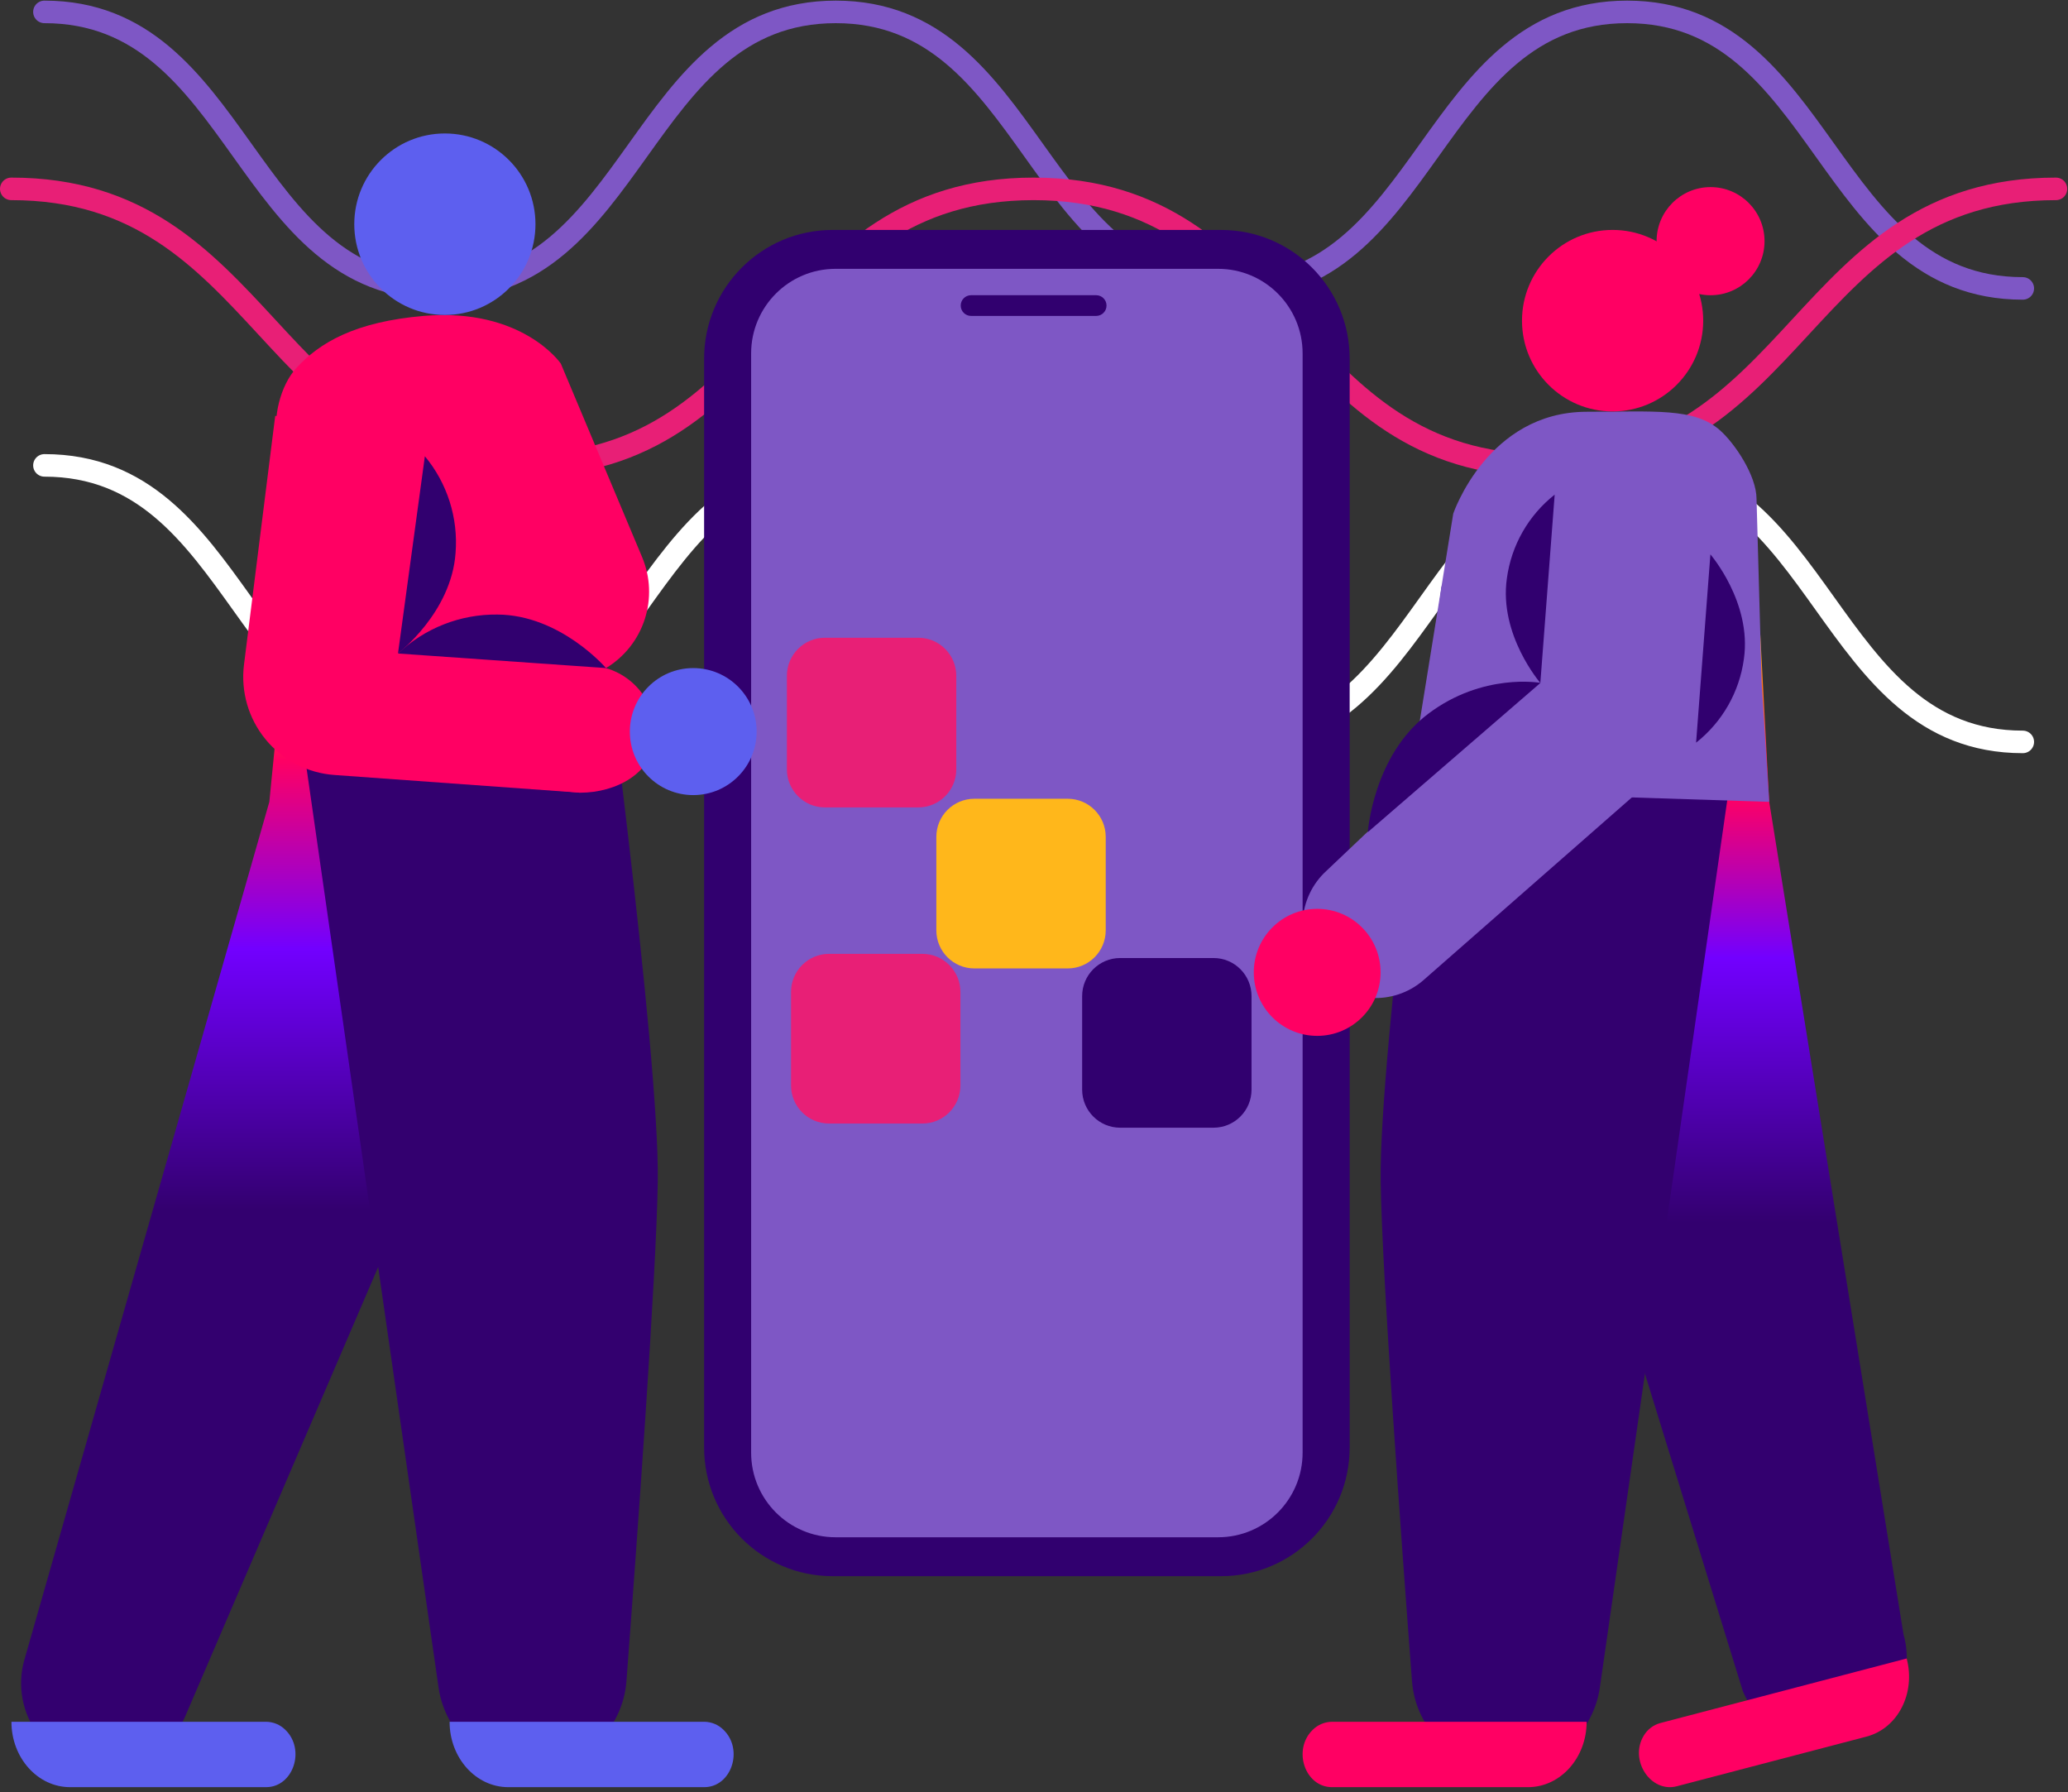 <svg width="367" height="318" viewBox="0 0 367 318" fill="none" xmlns="http://www.w3.org/2000/svg">
<rect x="0" y="0" width="367" height="318" fill="#333333" stroke="none"/>
<path d="M7.884 2.111C42.992 2.111 42.992 51.175 78.1 51.175C113.208 51.175 113.208 2.111 148.321 2.111C183.433 2.111 183.429 51.175 218.537 51.175C253.645 51.175 253.645 2.111 288.757 2.111C323.869 2.111 323.865 51.175 358.977 51.175" stroke="#7E57C5" stroke-width="4" stroke-miterlimit="10" stroke-linecap="round"/>
<path d="M358.977 131.641C323.869 131.641 323.869 82.576 288.761 82.576C253.653 82.576 253.649 131.641 218.541 131.641C183.433 131.641 183.433 82.576 148.325 82.576C113.217 82.576 113.213 131.641 78.105 131.641C42.997 131.641 42.992 82.576 7.884 82.576" stroke="white" stroke-width="4" stroke-miterlimit="10" stroke-linecap="round"/>
<path d="M2 33.512C47.355 33.512 47.355 82.576 92.714 82.576C138.074 82.576 138.069 33.512 183.429 33.512C228.788 33.512 228.783 82.576 274.143 82.576C319.502 82.576 319.502 33.512 364.862 33.512" stroke="#E81F76" stroke-width="4" stroke-miterlimit="10" stroke-linecap="round"/>
<path d="M66.045 121.631L50.838 111.479L47.798 142.278L4.327 294.501C3.682 296.76 3.57 299.138 3.999 301.448C4.428 303.758 5.386 305.936 6.799 307.812C8.212 309.688 10.04 311.21 12.14 312.257C14.24 313.305 16.554 313.85 18.9 313.85C21.858 313.849 24.752 312.981 27.224 311.353C29.696 309.724 31.638 307.407 32.81 304.686L97.473 154.125L66.045 121.631Z" fill="url(#paint0_linear_980_3975)"/>
<path d="M50.838 111.479C51.853 111.14 105.918 104.033 105.918 104.033C105.918 104.033 117.069 186.604 116.73 209.624C116.487 226.329 113.047 273.581 111.169 298.319C110.849 302.544 108.948 306.492 105.845 309.372C102.742 312.252 98.668 313.851 94.438 313.85C90.401 313.851 86.499 312.394 83.449 309.746C80.398 307.098 78.403 303.438 77.83 299.436L50.838 111.479Z" fill="url(#paint1_linear_980_3975)"/>
<path d="M102.948 140.656L59.335 137.51C56.976 137.341 54.676 136.692 52.575 135.603C50.475 134.514 48.618 133.008 47.118 131.177C45.617 129.346 44.505 127.229 43.848 124.953C43.192 122.677 43.005 120.292 43.299 117.941L48.841 73.792L92.436 77.868L102.948 140.656Z" fill="#FF0063"/>
<path d="M52.64 91.643L49.304 78.221C48.308 74.193 49.78 68.384 52.563 65.334C56.709 60.781 63.047 57.082 75.223 56.051C92.76 54.572 99.527 64.518 99.527 64.518L113.957 98.859C115.429 102.364 115.592 106.282 114.415 109.897C113.238 113.512 110.8 116.581 107.548 118.543L62.147 116.634L52.64 91.643Z" fill="#FF0063"/>
<path d="M216.721 40.802H147.754C135.163 40.802 124.956 51.025 124.956 63.635V256.838C124.956 269.448 135.163 279.671 147.754 279.671H216.721C229.312 279.671 239.519 269.448 239.519 256.838V63.635C239.519 51.025 229.312 40.802 216.721 40.802Z" fill="#31006F"/>
<path d="M216.177 47.699H148.292C140.012 47.699 133.3 54.421 133.3 62.714V257.754C133.3 266.047 140.012 272.77 148.292 272.77H216.177C224.457 272.77 231.169 266.047 231.169 257.754V62.714C231.169 54.421 224.457 47.699 216.177 47.699Z" fill="#7E57C5"/>
<path d="M68.585 109.045L62.866 136.694L102.939 140.656C109.416 140.656 116.002 137.129 116.259 130.633C116.32 129.043 116.067 127.456 115.515 125.965C114.963 124.473 114.122 123.105 113.041 121.939C111.96 120.773 110.66 119.833 109.215 119.171C107.77 118.51 106.209 118.141 104.622 118.085L68.585 109.045Z" fill="#FF0063"/>
<path d="M70.64 115.956L107.548 118.543C107.548 118.543 99.447 109.097 88.263 109.045C81.714 108.965 75.393 111.444 70.64 115.956Z" fill="#31006F"/>
<path d="M75.399 80.956L70.634 115.927C70.634 115.927 80.103 108.739 80.846 98.12C81.338 91.905 79.383 85.745 75.399 80.956Z" fill="#31006F"/>
<path d="M123.025 141.08C129.239 141.08 134.277 136.035 134.277 129.812C134.277 123.588 129.239 118.543 123.025 118.543C116.811 118.543 111.774 123.588 111.774 129.812C111.774 136.035 116.811 141.08 123.025 141.08Z" fill="#5D5FEF"/>
<path d="M78.949 55.889C87.829 55.889 95.028 48.679 95.028 39.785C95.028 30.891 87.829 23.681 78.949 23.681C70.069 23.681 62.871 30.891 62.871 39.785C62.871 48.679 70.069 55.889 78.949 55.889Z" fill="#5D5FEF"/>
<path d="M295.704 121.631L312.383 112.429L313.975 142.278L337.802 289.971C338.447 292.23 338.559 294.608 338.131 296.917C337.702 299.227 336.744 301.405 335.331 303.281C333.919 305.157 332.092 306.678 329.992 307.726C327.893 308.774 325.58 309.32 323.234 309.321C320.272 309.321 317.375 308.451 314.901 306.82C312.428 305.189 310.485 302.867 309.314 300.142L264.28 154.125L295.704 121.631Z" fill="url(#paint2_linear_980_3975)"/>
<path d="M310.911 111.479C309.895 111.14 255.836 104.033 255.836 104.033C255.836 104.033 244.684 186.604 245.023 209.624C245.266 226.329 248.706 273.581 250.584 298.319C250.904 302.544 252.805 306.492 255.908 309.372C259.011 312.252 263.085 313.851 267.316 313.85C271.352 313.85 275.252 312.392 278.302 309.745C281.351 307.097 283.345 303.437 283.919 299.436L310.911 111.479Z" fill="url(#paint3_linear_980_3975)"/>
<path d="M276.813 148.994L311.725 119.736L310.91 86.641L269.312 77.854L276.813 148.994Z" fill="#FFB71B"/>
<path d="M312.64 121.287L311.725 88.531C311.725 84.407 307.87 78.665 305.215 76.326C300.664 72.317 293.583 73.062 281.617 73.062C264.018 73.062 257.903 91.137 257.903 91.137L249.974 140.245L278.776 141.147L313.974 142.278L312.64 121.287Z" fill="#7E57C5"/>
<path d="M287.388 105.207L312.645 121.287L252.5 174.018C249.943 176.186 246.649 177.277 243.306 177.065C239.964 176.852 236.834 175.351 234.572 172.878C233.418 171.617 232.525 170.141 231.943 168.533C231.361 166.926 231.102 165.219 231.181 163.511C231.26 161.803 231.675 160.127 232.403 158.58C233.13 157.033 234.155 155.646 235.42 154.497L287.388 105.207Z" fill="#7E57C5"/>
<path d="M273.386 121.168L242.739 147.658C242.739 147.658 243.692 134.05 253.424 126.681C263.155 119.311 273.386 121.168 273.386 121.168Z" fill="#31006F"/>
<path d="M275.903 87.767L273.358 121.177C273.358 121.177 265.991 112.658 267.416 102.644C268.207 96.769 271.251 91.433 275.903 87.767Z" fill="#31006F"/>
<path d="M300.998 131.778L303.538 98.368C303.538 98.368 310.91 106.888 309.485 116.901C308.694 122.776 305.65 128.112 300.998 131.778Z" fill="#31006F"/>
<path d="M233.757 183.803C239.971 183.803 245.008 178.758 245.008 172.534C245.008 166.31 239.971 161.265 233.757 161.265C227.543 161.265 222.505 166.31 222.505 172.534C222.505 178.758 227.543 183.803 233.757 183.803Z" fill="#FF0063"/>
<path d="M286.182 73.004C295.062 73.004 302.261 65.795 302.261 56.901C302.261 48.007 295.062 40.797 286.182 40.797C277.302 40.797 270.103 48.007 270.103 56.901C270.103 65.795 277.302 73.004 286.182 73.004Z" fill="#FF0063"/>
<path d="M303.566 52.386C308.857 52.386 313.145 48.09 313.145 42.792C313.145 37.494 308.857 33.198 303.566 33.198C298.276 33.198 293.988 37.494 293.988 42.792C293.988 48.09 298.276 52.386 303.566 52.386Z" fill="#FF0063"/>
<path d="M189.481 141.73H172.916C169.189 141.73 166.168 144.755 166.168 148.488V165.079C166.168 168.811 169.189 171.837 172.916 171.837H189.481C193.208 171.837 196.229 168.811 196.229 165.079V148.488C196.229 144.755 193.208 141.73 189.481 141.73Z" fill="#FFB71B"/>
<path d="M215.357 169.99H198.792C195.065 169.99 192.044 173.016 192.044 176.748V193.339C192.044 197.071 195.065 200.097 198.792 200.097H215.357C219.084 200.097 222.105 197.071 222.105 193.339V176.748C222.105 173.016 219.084 169.99 215.357 169.99Z" fill="#31006F"/>
<path d="M163.695 169.25H147.13C143.403 169.25 140.382 172.276 140.382 176.009V192.599C140.382 196.332 143.403 199.358 147.13 199.358H163.695C167.422 199.358 170.443 196.332 170.443 192.599V176.009C170.443 172.276 167.422 169.25 163.695 169.25Z" fill="#E81F76"/>
<path d="M162.96 113.159H146.395C142.669 113.159 139.647 116.185 139.647 119.917V136.508C139.647 140.241 142.669 143.266 146.395 143.266H162.96C166.687 143.266 169.708 140.241 169.708 136.508V119.917C169.708 116.185 166.687 113.159 162.96 113.159Z" fill="#E81F76"/>
<path d="M194.537 52.381H172.329C171.316 52.381 170.495 53.203 170.495 54.218C170.495 55.233 171.316 56.056 172.329 56.056H194.537C195.55 56.056 196.371 55.233 196.371 54.218C196.371 53.203 195.55 52.381 194.537 52.381Z" fill="#31006F"/>
<path d="M79.793 305.507H124.984C126.266 305.519 127.492 306.033 128.401 306.939C132.027 310.461 129.792 317.11 124.984 317.11H90.196C84.449 317.11 79.788 311.917 79.788 305.512L79.793 305.507Z" fill="#5D5FEF"/>
<path d="M281.569 305.507H236.383C235.099 305.518 233.871 306.032 232.961 306.939C229.339 310.461 231.574 317.11 236.383 317.11H271.171C276.918 317.11 281.574 311.917 281.574 305.512L281.569 305.507Z" fill="#FF0063"/>
<path d="M338.374 294.276L294.655 305.731C293.416 306.066 292.358 306.873 291.705 307.979C289.089 312.304 292.93 318.169 297.581 316.948L331.23 308.142C336.791 306.686 339.989 300.481 338.378 294.3L338.374 294.276Z" fill="#FF0063"/>
<path d="M2.034 305.507H47.225C48.507 305.519 49.734 306.033 50.642 306.939C54.269 310.461 52.034 317.11 47.225 317.11H12.437C6.69 317.11 2.029 311.917 2.029 305.512L2.034 305.507Z" fill="#5D5FEF"/>
<defs>
<linearGradient id="paint0_linear_980_3975" x1="50.608" y1="111.479" x2="50.608" y2="313.85" gradientUnits="userSpaceOnUse">
<stop stop-color="#FFAE00"/>
<stop offset="0.115" stop-color="#FF0063"/>
<stop offset="0.281" stop-color="#7200FF"/>
<stop offset="0.51" stop-color="#33006F"/>
</linearGradient>
<linearGradient id="paint1_linear_980_3975" x1="10990.3" y1="46719.1" x2="50459.3" y2="117026" gradientUnits="userSpaceOnUse">
<stop stop-color="#33006F"/>
<stop offset="0.15" stop-color="#EA1A66"/>
<stop offset="0.24" stop-color="#BA2E7C"/>
<stop offset="0.32" stop-color="#943E8C"/>
<stop offset="0.39" stop-color="#794998"/>
<stop offset="0.45" stop-color="#69509F"/>
<stop offset="0.5" stop-color="#6251A0"/>
<stop offset="0.57" stop-color="#503C86"/>
<stop offset="0.64" stop-color="#432C72"/>
<stop offset="0.73" stop-color="#392164"/>
<stop offset="0.83" stop-color="#341A5C"/>
<stop offset="1" stop-color="#321859"/>
</linearGradient>
<linearGradient id="paint2_linear_980_3975" x1="301.333" y1="112.429" x2="301.333" y2="309.321" gradientUnits="userSpaceOnUse">
<stop stop-color="#FFAE00"/>
<stop offset="0.146" stop-color="#FF0063"/>
<stop offset="0.292" stop-color="#7200FF"/>
<stop offset="0.531" stop-color="#33006F"/>
</linearGradient>
<linearGradient id="paint3_linear_980_3975" x1="-49443.2" y1="46719.1" x2="-88916.7" y2="117019" gradientUnits="userSpaceOnUse">
<stop stop-color="#33006F"/>
<stop offset="0.15" stop-color="#EA1A66"/>
<stop offset="0.24" stop-color="#BA2E7C"/>
<stop offset="0.32" stop-color="#943E8C"/>
<stop offset="0.39" stop-color="#794998"/>
<stop offset="0.45" stop-color="#69509F"/>
<stop offset="0.5" stop-color="#6251A0"/>
<stop offset="0.57" stop-color="#503C86"/>
<stop offset="0.64" stop-color="#432C72"/>
<stop offset="0.73" stop-color="#392164"/>
<stop offset="0.83" stop-color="#341A5C"/>
<stop offset="1" stop-color="#321859"/>
</linearGradient>
</defs>
</svg>
